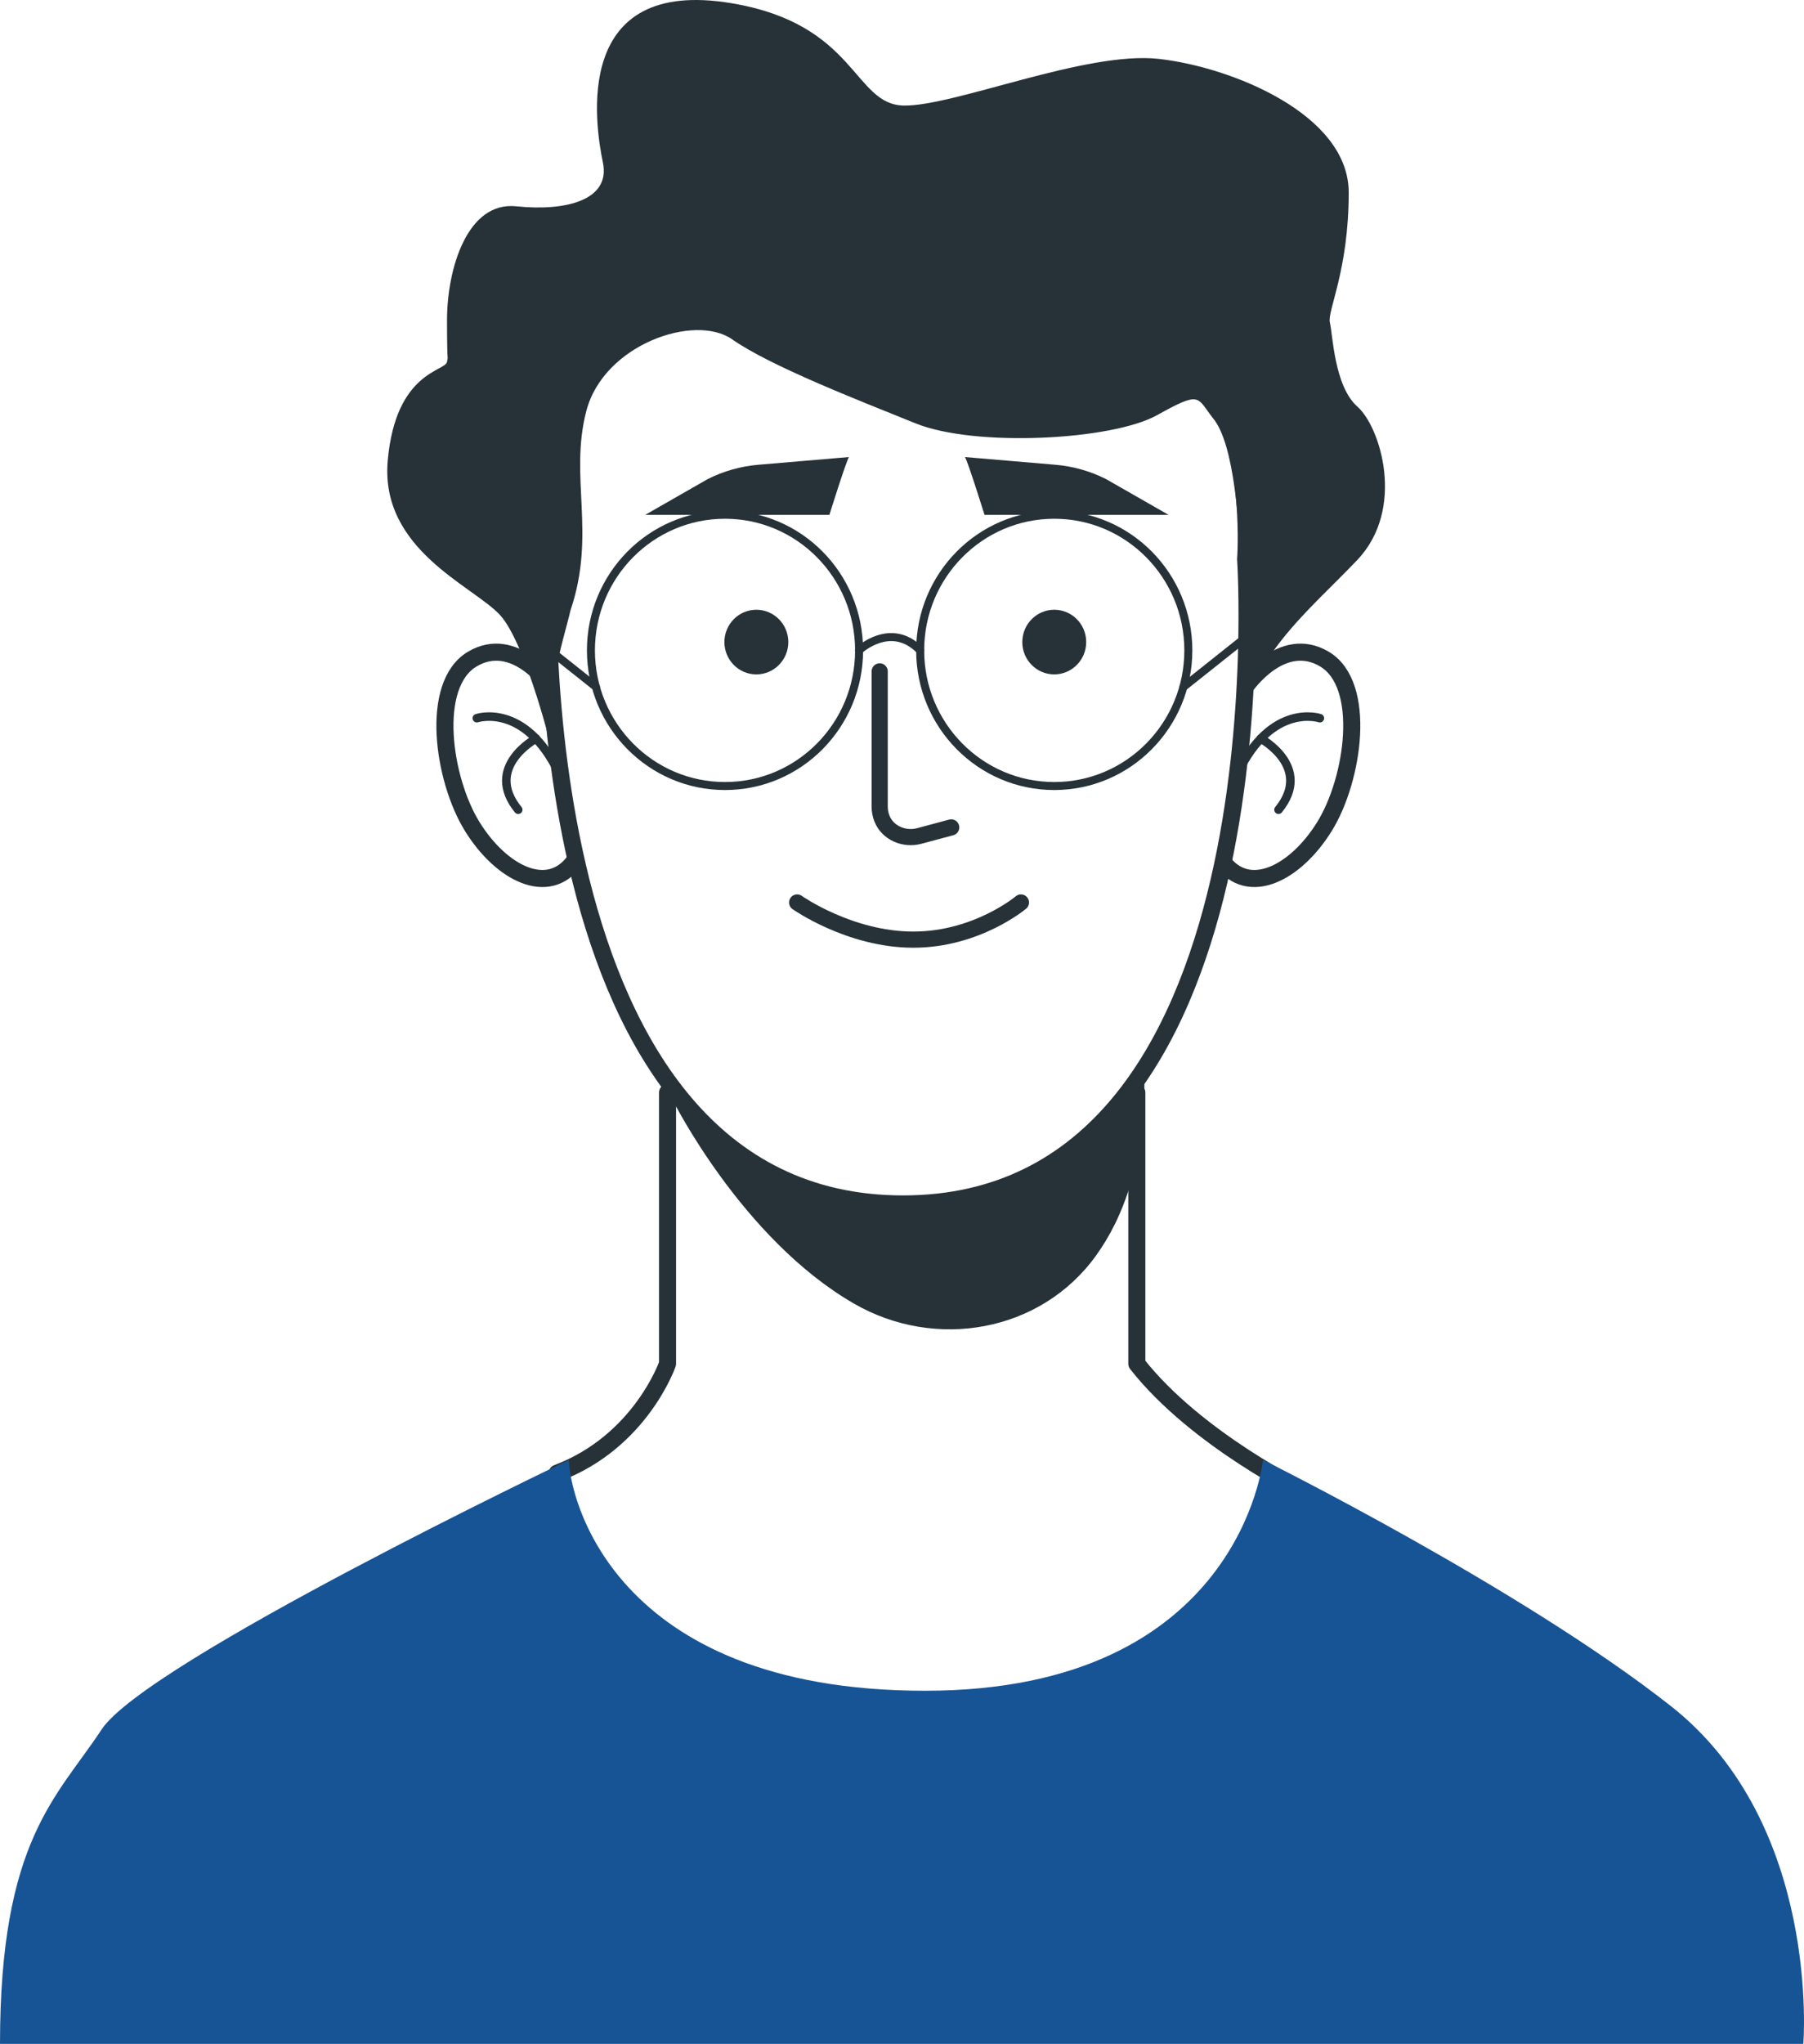<svg width="136" height="154" viewBox="0 0 136 154" fill="none" xmlns="http://www.w3.org/2000/svg">
<path d="M98.5 112.499C98.5 112.499 90.206 108.499 85.703 102.752V82.324" stroke="#263238" stroke-width="1.287" stroke-miterlimit="10" stroke-linecap="round" stroke-linejoin="round"/>
<path d="M50.324 82.324V102.752C50.324 102.752 48.303 108.621 42 110.999" stroke="#263238" stroke-width="1.287" stroke-miterlimit="10" stroke-linecap="round" stroke-linejoin="round"/>
<path d="M50.707 82.871C50.707 82.871 55.93 93.352 64.383 98.223C70.518 101.762 78.454 100.385 82.619 94.615C84.701 91.736 86.277 87.502 86.277 81.277C86.277 81.277 79.512 90.291 69.426 90.712C59.341 91.144 50.707 82.871 50.707 82.871Z" fill="#263238"/>
<path d="M93.906 42.118C93.906 42.118 97.137 90.713 68.073 90.713C39.009 90.713 41.351 42.118 41.351 42.118C41.351 42.118 39.944 13.212 69.064 13.212C96.158 13.223 93.906 42.118 93.906 42.118Z" stroke="#263238" stroke-width="1.287" stroke-miterlimit="10"/>
<path d="M93.907 51.712C93.907 51.712 96.631 47.74 99.851 49.663C103.081 51.587 102.057 58.711 99.851 62.273C97.644 65.835 94.099 67.588 92.129 64.856" stroke="#263238" stroke-width="1.287" stroke-miterlimit="10"/>
<path d="M99.501 54.112C99.501 54.112 95.865 52.883 93.287 58.3" stroke="#263238" stroke-width="0.644" stroke-miterlimit="10" stroke-linecap="round" stroke-linejoin="round"/>
<path d="M95.045 55.649C95.045 55.649 99.007 57.789 96.384 61.01" stroke="#263238" stroke-width="0.644" stroke-miterlimit="10" stroke-linecap="round" stroke-linejoin="round"/>
<path d="M41.543 51.712C41.543 51.712 38.819 47.74 35.599 49.663C32.369 51.587 33.393 58.711 35.599 62.273C37.806 65.835 41.352 67.588 43.321 64.856" stroke="#263238" stroke-width="1.287" stroke-miterlimit="10"/>
<path d="M35.949 54.112C35.949 54.112 39.585 52.883 42.163 58.3" stroke="#263238" stroke-width="0.644" stroke-miterlimit="10" stroke-linecap="round" stroke-linejoin="round"/>
<path d="M40.407 55.649C40.407 55.649 36.444 57.789 39.067 61.01" stroke="#263238" stroke-width="0.644" stroke-miterlimit="10" stroke-linecap="round" stroke-linejoin="round"/>
<path d="M66.318 50.586V60.772C66.318 61.09 66.375 61.397 66.487 61.67C66.915 62.763 68.164 63.286 69.29 62.991L71.71 62.342" stroke="#263238" stroke-width="1.218" stroke-miterlimit="10" stroke-linecap="round" stroke-linejoin="round"/>
<path d="M64.001 34.437C63.787 34.755 62.526 38.795 62.526 38.795H48.636L53.352 36.098C54.545 35.495 55.84 35.131 57.179 35.017L64.001 34.437Z" fill="#263238"/>
<path d="M72.747 34.437C72.961 34.755 74.222 38.795 74.222 38.795H88.101L83.384 36.098C82.191 35.495 80.897 35.131 79.557 35.017L72.747 34.437Z" fill="#263238"/>
<path d="M57.02 50.813C58.35 50.813 59.429 49.723 59.429 48.378C59.429 47.033 58.35 45.942 57.02 45.942C55.69 45.942 54.611 47.033 54.611 48.378C54.611 49.723 55.69 50.813 57.02 50.813Z" fill="#263238"/>
<path d="M81.886 48.378C81.886 49.721 80.805 50.813 79.477 50.813C78.149 50.813 77.068 49.721 77.068 48.378C77.068 47.035 78.149 45.942 79.477 45.942C80.805 45.942 81.886 47.023 81.886 48.378Z" fill="#263238"/>
<path d="M60.094 67.998C60.094 67.998 64.056 70.798 68.851 70.798C73.646 70.798 76.967 67.998 76.967 67.998" stroke="#263238" stroke-width="1.218" stroke-miterlimit="10" stroke-linecap="round" stroke-linejoin="round"/>
<path d="M54.657 59.224C60.239 59.224 64.765 54.648 64.765 49.004C64.765 43.36 60.239 38.784 54.657 38.784C49.074 38.784 44.549 43.36 44.549 49.004C44.549 54.648 49.074 59.224 54.657 59.224Z" stroke="#263238" stroke-width="0.603" stroke-miterlimit="10" stroke-linecap="round" stroke-linejoin="round"/>
<path d="M79.478 59.224C85.061 59.224 89.586 54.648 89.586 49.004C89.586 43.36 85.061 38.784 79.478 38.784C73.896 38.784 69.37 43.36 69.37 49.004C69.37 54.648 73.896 59.224 79.478 59.224Z" stroke="#263238" stroke-width="0.603" stroke-miterlimit="10" stroke-linecap="round" stroke-linejoin="round"/>
<path d="M64.754 49.003C64.754 49.003 67.151 46.75 69.369 49.003" stroke="#263238" stroke-width="0.603" stroke-miterlimit="10" stroke-linecap="round" stroke-linejoin="round"/>
<path d="M44.931 51.758L41.363 48.925" stroke="#263238" stroke-width="0.603" stroke-miterlimit="10" stroke-linecap="round" stroke-linejoin="round"/>
<path d="M89.225 51.758L93.963 47.991" stroke="#263238" stroke-width="0.603" stroke-miterlimit="10" stroke-linecap="round" stroke-linejoin="round"/>
<path d="M135.95 153.999C135.95 153.999 137.298 137.478 125.995 128.57C114.693 119.662 95.216 109.999 95.216 109.999C95.216 109.999 93.488 127.391 69.734 127.391C45.98 127.391 42.894 112.484 42.894 109.999C42.894 109.999 11.018 125.204 7.658 130.31C4.298 135.417 0 138.645 0 153.999H135.95Z" fill="#175495"/>
<path d="M41.748 57.037C41.748 57.037 39.711 48.525 37.685 46.328C35.647 44.132 28.635 41.412 29.231 34.698C29.828 27.983 33.587 27.983 33.7 27.266C33.812 26.549 33.7 27.983 33.7 24.125C33.7 20.267 35.219 15.157 38.923 15.544C42.626 15.931 46.048 15.1 45.452 12.244C44.855 9.387 43.088 -1.8 55.188 0.249C64.61 1.842 64.328 7.897 68.144 7.953C71.949 8.01 81.866 3.822 87.359 4.437C92.852 5.051 101.677 8.614 101.677 14.509C101.677 20.404 100.044 23.419 100.258 24.307C100.472 25.183 100.585 29.098 102.329 30.635C104.074 32.171 105.977 38.339 102.329 42.186C98.682 46.032 94 49.617 93.347 55.672C93.392 55.353 94.596 35.255 91.445 31.511C90.195 29.918 90.578 29.417 87.201 31.295C83.824 33.161 73.536 33.719 69.022 31.898C64.508 30.077 58.025 27.551 55.199 25.57C52.374 23.59 45.508 25.957 44.202 30.965C42.896 35.972 44.968 40.206 43.009 45.987C42.345 48.787 41.14 51.814 41.748 57.037Z" fill="#263238"/>
</svg>
